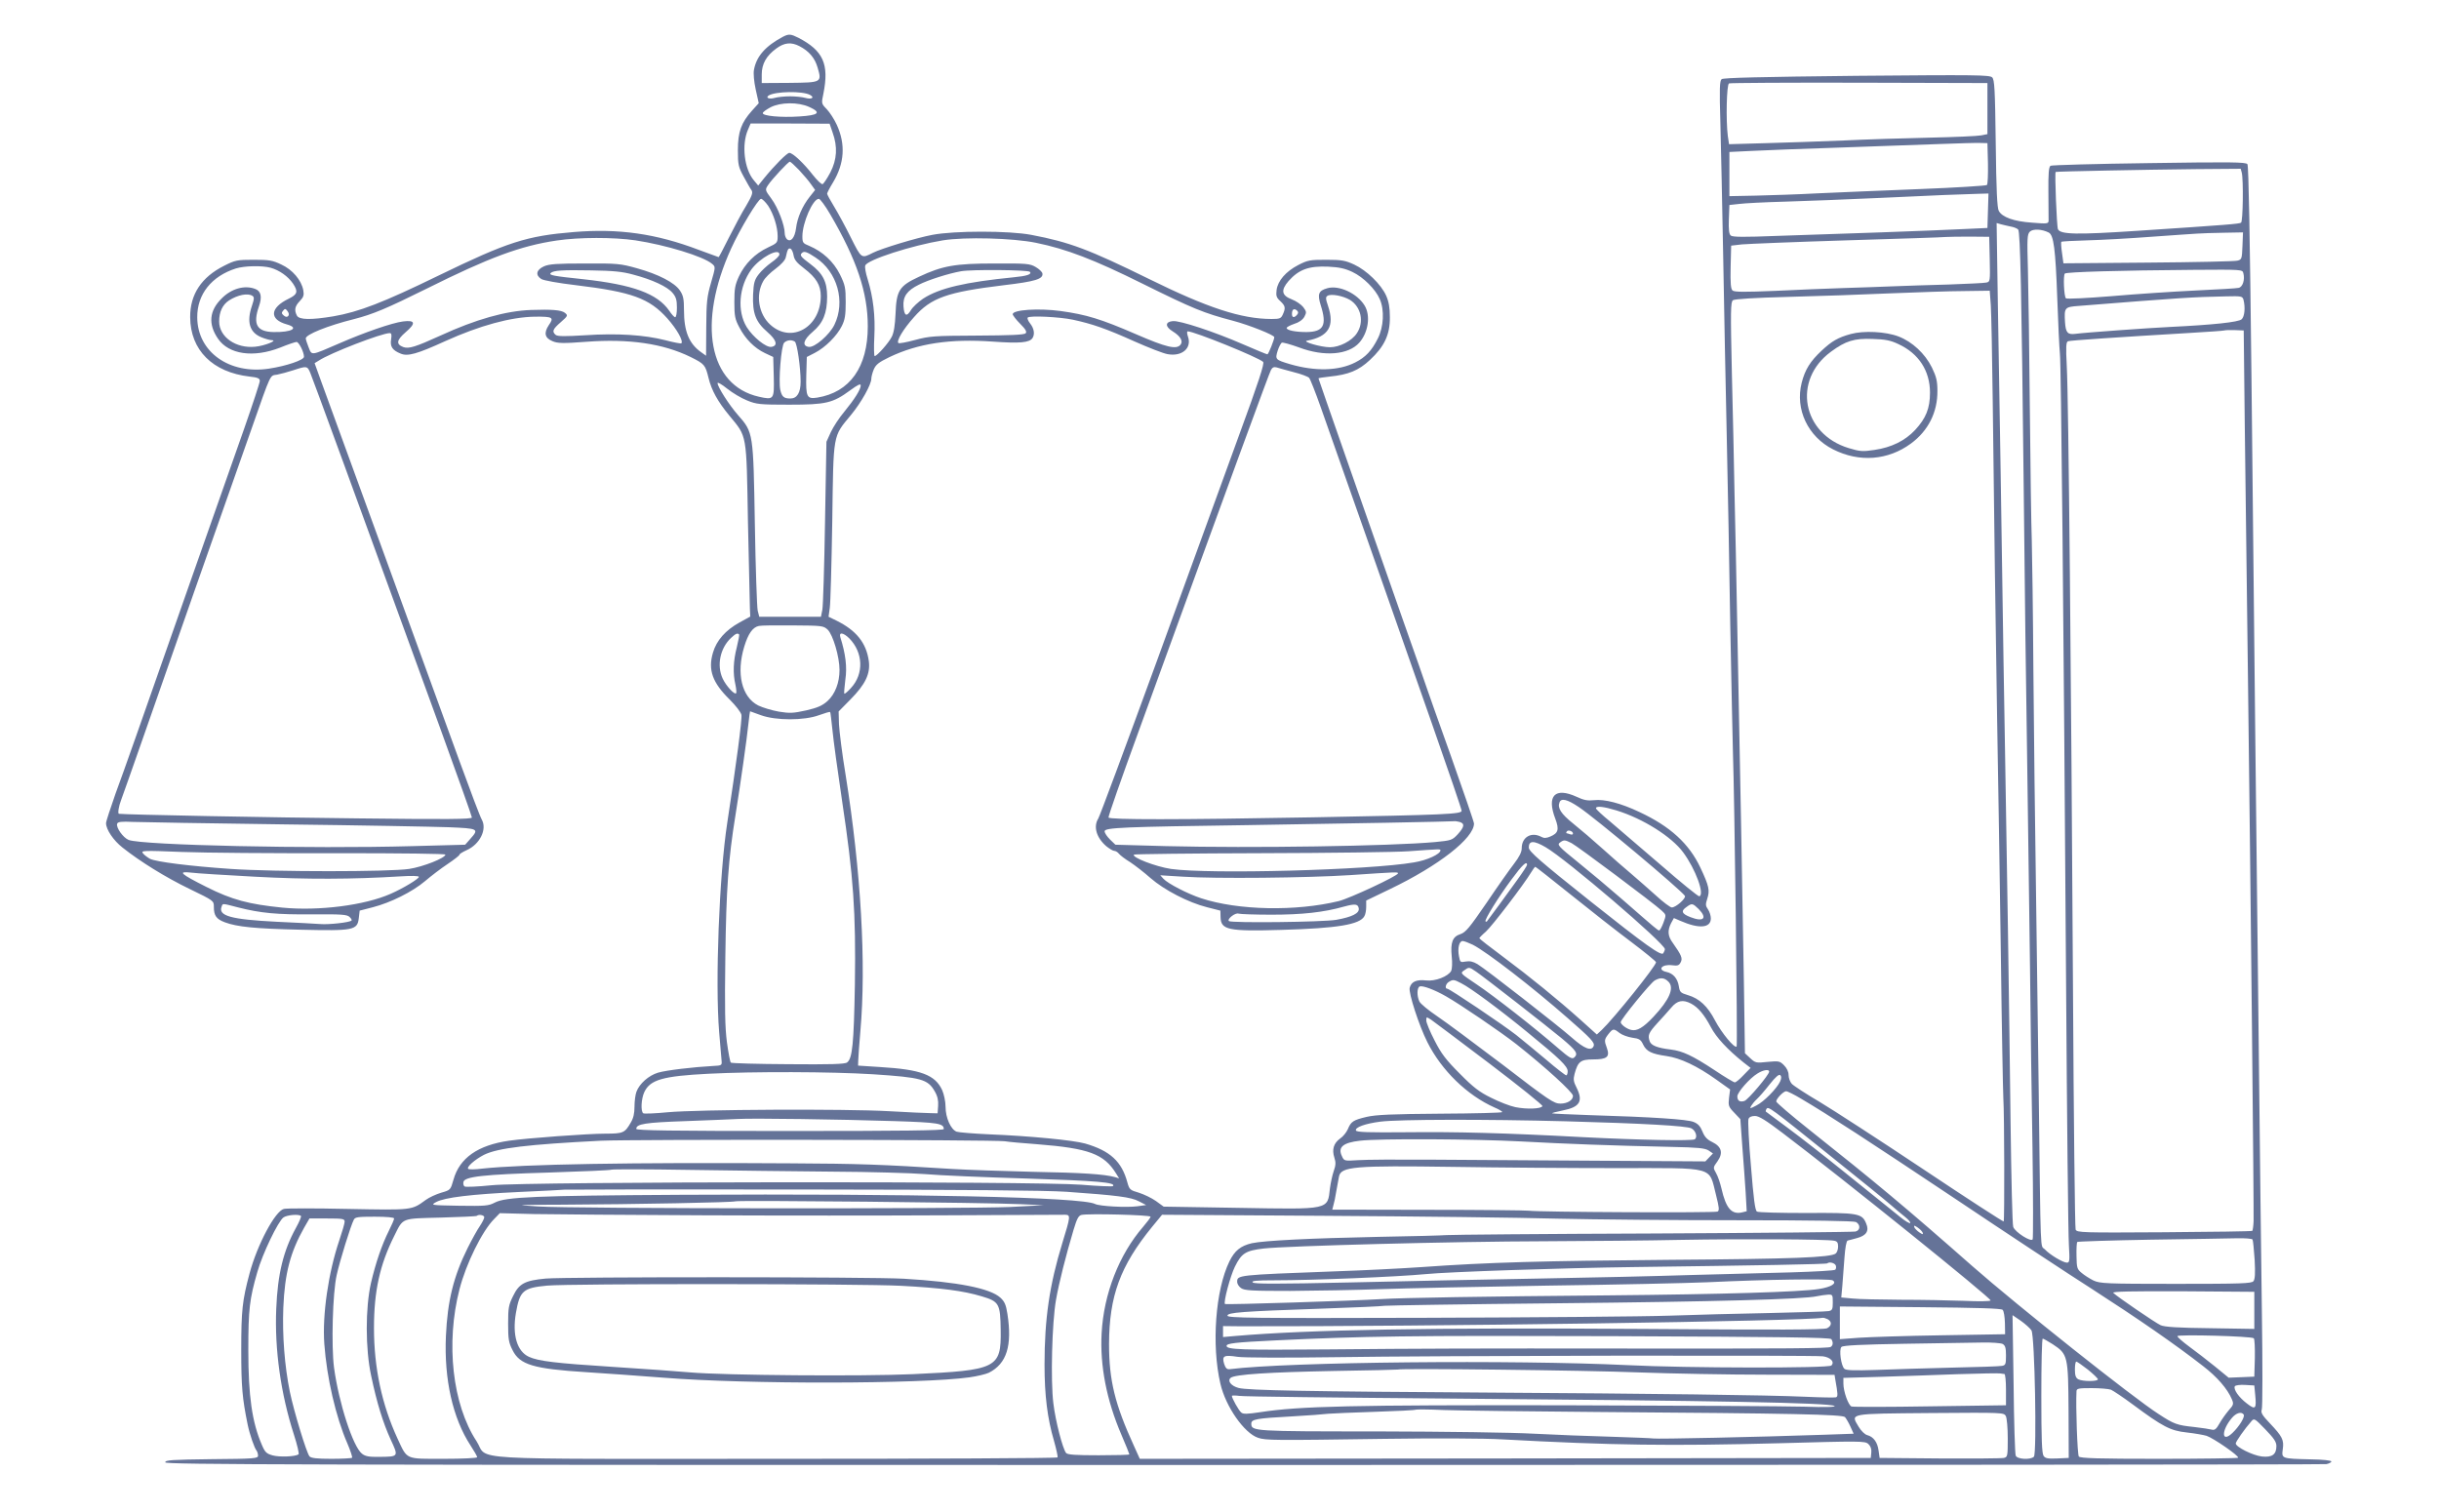 <?xml version="1.0" encoding="UTF-8"?> <svg xmlns="http://www.w3.org/2000/svg" width="1840" height="1141" viewBox="0 0 1840 1141" fill="none"><path d="M590.667 27.733C577.6 34.667 570.667 42.4 568.8 52.667C568.267 55.334 568.8 61.6 570.133 67.6L572.4 77.867L567.333 83.467C559.2 92.533 556.667 99.467 556.667 113.333C556.667 124.267 557.067 126 561.067 133.333C563.467 137.733 566 142.267 566.933 143.467C568.133 145.333 567.467 147.467 562.933 155.2C559.733 160.267 554 171.2 549.867 179.333C545.867 187.333 542.4 194 542.133 194C542 194 535.2 191.467 527.2 188.533C494.933 176.267 466.667 172.267 432.933 175.067C397.2 178 383.067 182.533 330.667 208C289.067 228.267 270.8 235.333 251.467 238.667C234.667 241.467 225.733 241.333 224 238.133C221.867 234 222.4 231.067 226.133 227.2C229.067 224.133 229.467 222.667 228.8 218.933C227.333 211.333 220.667 203.467 212.267 199.6C205.6 196.4 203.067 196 191.333 196C178.933 196 177.467 196.267 169.067 200.533C152 209.067 143.333 222.133 143.467 239.333C143.6 264.133 160.4 280.933 188.4 284.133C194.533 284.8 196 285.467 196 287.467C196 288.667 190.667 304.933 184.133 323.6C177.6 342.133 160.4 390.933 146 432C101.333 559.333 94.8 578 87.2 598.667C83.333 609.733 80 619.733 80 621.067C80 625.867 85.6 634.133 92.4 639.467C105.467 649.867 124.933 662 143.2 670.8C161.333 679.6 161.333 679.6 161.333 684.267C161.333 690.8 163.2 693.467 169.6 695.867C178.933 699.333 192.133 700.667 226.667 701.467C266.667 702.4 269.6 701.867 270.667 692.8L271.333 687.067L281.2 684.533C294.667 681.067 311.067 672.933 320.667 664.8C325.067 661.067 332.667 655.2 337.733 651.867C342.667 648.533 346.667 645.467 346.667 644.8C346.667 644.267 349.067 642.8 352 641.467C362 637.067 367.6 625.733 363.467 618.4C362.267 616.4 354.8 596.667 346.8 574.667C338.8 552.667 313.2 482.4 290 418.667C266.667 354.8 245.333 296.267 242.533 288.4L237.333 274L240.4 272.133C248.933 266.4 288 251.333 294 251.333C295.333 251.333 295.6 252.533 295.067 256C294.133 261.467 296 264.267 302.267 266.8C307.6 269.067 314.667 267.067 336 257.333C362 245.6 385.467 239.2 403.467 238.933C417.067 238.8 418.133 239.467 414 245.333C410.133 251.2 410.933 255.067 416.933 257.467C420.667 259.067 424.8 259.2 442.4 257.867C474.533 255.467 500.267 259.2 520.933 269.333C531.467 274.533 532.133 275.333 534.533 285.2C536.8 294.533 541.467 302.933 550.133 313.467C563.733 330 563.067 326 564.267 394C564.933 426.667 565.6 456 565.733 459.2L566 465.2L558 469.6C547.333 475.467 540.533 483.2 537.867 492.4C534 505.467 537.467 515.067 550.533 527.867C554.933 532.267 558.933 537.333 559.333 539.333C560 542.267 555.467 576.267 548.667 620.667C542.533 660.4 539.467 741.467 542.533 778.667C543.467 788.933 544.267 798.8 544.4 800.667C544.667 803.733 544.267 804 538 804.267C523.2 805.067 502.667 807.467 496.4 809.333C489.333 811.467 482.4 817.6 480.133 823.733C479.333 825.867 478.667 830.8 478.667 834.933C478.667 840.133 477.867 843.733 475.733 847.2C471.333 854.8 470 855.333 456.8 855.333C443.6 855.333 398 858.667 384 860.667C360.533 864 346.667 873.733 342.133 890C339.867 897.867 339.867 897.867 332.933 899.867C328.933 901.067 323.733 903.467 321.2 905.333C310.4 913.2 311.467 913.067 262.4 912.133C237.733 911.6 216 911.6 214.133 912.133C207.6 913.733 194.133 938.933 188.267 960.8C182.8 981.2 182 988.667 182 1018.67C182 1046.27 182.8 1055.07 186.8 1074.67C188.4 1082.4 192 1092.8 193.6 1094.53C194.133 1095.33 194.667 1096.93 194.667 1098.27C194.667 1100.4 192.267 1100.67 159.733 1100.93C129.6 1101.33 124.667 1101.6 124.667 1103.33C124.667 1105.07 215.867 1105.33 938 1105.33C1385.33 1105.33 1753.07 1105.07 1755.07 1104.67C1757.07 1104.27 1758.8 1103.33 1758.8 1102.67C1758.67 1101.87 1752.27 1101.2 1743.07 1101.07C1721.07 1100.53 1721.2 1100.53 1722.13 1093.47C1723.2 1086.4 1721.73 1083.73 1712.4 1073.87C1706.67 1067.87 1705.47 1065.87 1706.27 1063.6C1706.93 1062.13 1706.93 1029.73 1706.4 991.733C1705.87 953.733 1704.8 862.4 1704 788.667C1703.2 714.933 1702 607.2 1701.33 549.333C1700.67 491.333 1699.47 372.4 1698.53 284.933C1697.33 178 1696.4 125.2 1695.47 123.867C1694.27 122.267 1683.07 122.133 1621.33 123.067C1581.33 123.6 1547.87 124.533 1546.93 125.067C1545.6 126 1545.2 130.8 1545.33 145.067C1545.47 155.467 1545.47 165.067 1545.47 166.533C1545.33 168.8 1544.53 168.933 1533.07 168C1519.2 167.067 1510.4 163.867 1507.87 159.067C1506.67 156.8 1506 143.467 1505.6 108.267C1505.07 66.8 1504.67 60.267 1502.93 58.4C1500.93 56.533 1491.33 56.4 1400.67 57.2C1328.13 58 1300.13 58.667 1298.8 59.733C1297.33 61.067 1297.07 66.667 1297.87 92.667C1298.27 109.867 1299.33 155.467 1300 194C1300.67 232.533 1301.87 293.333 1302.67 329.333C1303.47 365.2 1304.67 429.467 1305.33 472C1306.13 514.533 1307.07 557.467 1307.33 567.333C1308.53 601.6 1310.93 788.933 1310.13 789.6C1308.53 791.2 1298.8 779.333 1293.87 770C1288.27 759.2 1282 753.333 1273.33 750.8C1267.87 749.2 1267.2 748.533 1266.53 744.133C1265.6 738.267 1262.27 734.4 1257.2 733.333C1250 731.733 1253.73 727.333 1261.33 728.267C1265.47 728.8 1266.67 728.533 1267.87 726.133C1269.6 723.067 1268.4 720.533 1262 711.467C1258.13 706.267 1257.87 702.133 1260.67 696.533L1262.8 692.667L1267.73 694.8C1281.73 700.933 1290.67 700.267 1290.67 692.933C1290.67 690.933 1289.73 687.867 1288.53 686.133C1286.67 683.467 1286.53 682.4 1288 678C1290 671.867 1289.33 668.533 1282.8 654.667C1274.27 636.533 1260 623.467 1236.8 612.667C1222.8 606 1210.4 602.8 1202.53 603.733C1197.73 604.267 1194.8 603.733 1189.47 601.2C1173.07 593.733 1166.67 600.267 1173.33 617.733C1176.4 625.867 1175.6 628.667 1169.47 631.2C1166.67 632.4 1164.8 632.533 1162.93 631.467C1155.2 627.333 1148 631.6 1148 640C1148 642.933 1146.13 646.533 1142.27 651.6C1139.07 655.733 1129.73 668.933 1121.47 681.2C1108.67 699.867 1105.73 703.467 1101.73 704.8C1095.87 706.667 1094.13 710.933 1095.2 721.733C1095.73 726.4 1095.47 731.067 1094.8 732.533C1092.4 736.8 1082.67 740.533 1075.87 739.733C1068.53 738.933 1064.67 740.667 1063.47 745.333C1062.53 749.2 1070.53 773.867 1076.8 786.267C1087.47 807.6 1106.8 826.4 1127.47 835.6C1130.67 836.933 1133.33 838.533 1133.33 839.067C1133.33 839.6 1112.27 840.133 1086.67 840.267C1050.13 840.533 1038 841.067 1031.07 842.667C1020.93 845.067 1019.2 846.133 1016.8 852C1015.73 854.4 1013.2 857.6 1010.93 859.067C1006.13 862.533 1004.67 867.333 1006.67 873.467C1007.87 877.067 1007.73 879.2 1006.13 883.733C1005.07 886.8 1003.87 892.533 1003.33 896.533C1001.47 912.933 1003.73 912.533 934.667 911.333L877.867 910.4L872 906.133C868.8 903.867 862.933 901.067 859.067 899.867C852.533 898 852 897.467 850.533 892.267C846.267 876.267 837.467 868.267 818.667 862.8C809.733 860.267 776.533 857.067 746.667 855.867C734.533 855.333 723.333 854.4 721.733 853.867C717.333 852.267 713.333 843.333 713.333 835.067C713.333 831.067 712.133 825.6 710.8 822.533C705.467 810.933 694.8 806.933 663.867 805.067L647.333 804L647.467 800C647.467 797.733 648.267 787.867 649.067 778.133C653.6 727.067 649.467 656.933 638 585.067C635.333 569.067 633.2 551.733 632.933 546.4L632.667 536.8L641.6 527.733C652.8 516.4 656.667 508.4 655.467 498.933C653.6 485.067 646 475.6 630.8 468.133L625.067 465.333L626 458.667C626.533 454.933 627.333 425.6 627.867 393.333C628.8 326.133 628.133 329.867 642 313.067C649.733 303.733 657.333 290.133 657.333 285.733C657.333 284.4 658.133 281.2 659.2 278.667C660.8 275.067 662.933 273.333 670.933 269.467C692.667 259.067 716.8 255.467 748.933 257.733C769.333 259.2 776.667 258.533 778.933 255.067C780.8 252.133 780.133 247.867 777.2 244.133C775.6 242.133 774.8 240.133 775.333 239.6C776.933 238 799.067 239.067 809.333 241.2C824.133 244.4 834.533 248 855.867 257.6C866.4 262.267 877.6 266.667 880.8 267.2C891.6 269.2 899.2 262.8 896.267 254.133C895.467 251.867 895.333 250 896 250C900.933 250 949.6 269.733 952.933 273.067C954 274.267 949.733 287.6 934.4 329.333C923.467 359.333 895.6 435.867 872.533 499.333C849.333 562.8 829.6 616 828.533 617.6C824.667 623.733 827.2 632.133 834.667 638.533C837.067 640.4 839.6 642 840.667 642C841.6 642 843.2 642.933 844.133 644.133C845.067 645.333 848.933 648.267 852.667 650.533C856.267 652.933 863.2 658.267 868 662.533C878.267 671.467 896.4 680.933 910.667 684.533L920.667 687.067L920.8 692C921.067 701.6 926.4 702.8 966.667 701.6C1008.93 700.4 1026 697.6 1029.33 691.2C1030.13 689.867 1030.67 686.8 1030.67 684.133V679.467L1048.67 670.8C1085.33 653.2 1112 632.4 1112 621.333C1112 620.267 1104.13 597.333 1094.53 570.267C1084.93 543.333 1076.53 519.867 1076 518C1075.47 516.133 1067.33 493.067 1058 466.667C1030.93 389.467 994.667 286 994.667 285.467C994.667 285.2 998.4 284.667 1003.07 284.133C1017.33 282.667 1024.93 279.6 1033.47 271.6C1044.4 261.467 1048.67 252.4 1048.53 239.333C1048.53 232.133 1047.73 227.6 1045.73 223.067C1041.87 214.533 1031.07 204 1021.6 199.6C1014.93 196.533 1012.27 196 1000.53 196C988.267 196 986.533 196.267 979.333 200C970.133 204.8 964 211.733 963.067 218.8C962.533 223.2 962.933 224.533 965.867 227.2C969.733 230.8 970 232.4 967.733 237.333C966.4 240.267 965.467 240.667 959.333 240.667C936.533 240.667 910.933 232.267 866.667 210.4C821.6 188.267 806.933 182.667 778 177.2C761.2 174 720 174 703.333 177.2C691.333 179.467 665.067 187.467 658.667 190.667C649.733 195.2 650 195.333 642 179.467C638 171.333 632.267 160.8 629.333 156C626.4 151.2 624 146.8 624 146.133C624 145.467 626 141.6 628.533 137.467C637.067 123.2 638 108.933 631.333 94.267C629.467 90.133 626 84.8 623.733 82.4C619.6 78.133 619.6 78.133 621.2 70.533C625.6 48.4 621.067 38.267 602.4 28.533C596.533 25.6 595.067 25.467 590.667 27.733ZM603.067 34.8C610.267 38.533 614.667 43.6 616.8 50.934C620.133 62.267 619.867 62.267 595.467 62.533L574.667 62.667V56.133C574.667 48.267 578.133 42 585.733 36.533C591.733 32.133 596.8 31.6 603.067 34.8ZM1499.33 82V101.2L1494.67 102.133C1492.13 102.667 1474.4 103.467 1455.33 103.867C1436.27 104.267 1407.2 105.2 1390.67 106C1374.13 106.667 1348 107.6 1332.53 108L1304.4 108.8L1303.47 102.533C1302 91.067 1302.53 63.6 1304.4 62.934C1305.2 62.533 1349.47 62.267 1402.67 62.4L1499.33 62.667V82ZM611.067 71.6C614.8 73.6 612.4 75.2 607.6 73.867C605.333 73.2 600 72.667 596 72.667C592 72.667 586.667 73.2 584.4 73.867C580.267 75.067 577.2 73.733 580 72C585.067 68.933 605.333 68.533 611.067 71.6ZM610.4 80.667C619.867 84.933 617.867 86.933 603.067 87.867C588.933 88.8 575.2 87.467 575.467 85.333C575.467 84.533 578.133 82.667 581.333 80.933C588.933 77.067 602.133 76.933 610.4 80.667ZM628.133 100C632 110.8 631.467 120.267 626.4 130.133C624 134.667 621.333 138.667 620.533 138.933C619.733 139.2 616.533 136.133 613.333 132.133C606.667 123.467 598.133 115.333 595.467 115.333C593.733 115.333 584.4 124.667 576.267 134.667L572 140L568.667 136C561.467 127.467 559.333 109.2 564.267 97.867L566.267 93.2H596.133L625.867 93.333L628.133 100ZM1499.73 123.2C1499.87 131.6 1499.6 138.933 1498.93 139.6C1498.4 140.133 1475.47 141.6 1448 142.667C1420.53 143.733 1386 145.2 1371.33 145.867C1356.67 146.667 1335.73 147.333 1324.67 147.6L1304.67 148V131.333V114.667L1321.33 113.867C1330.53 113.333 1360.53 112.267 1388 111.333C1415.47 110.4 1449.47 109.2 1463.33 108.667C1477.33 108.133 1491.07 107.733 1494 107.867L1499.33 108L1499.73 123.2ZM602.8 128.267C606.133 131.867 610.267 136.667 611.867 139.067L614.933 143.333L610.8 148.533C605.333 155.467 601.467 164.267 600.533 172.267C599.6 179.333 596.667 182.933 593.733 180.533C592.8 179.733 592 177.6 592 176C592 170 586.933 156.667 582 150C577.067 143.333 577.067 143.2 579.467 139.6C582.267 135.333 594.667 122 595.867 122C596.4 122 599.467 124.8 602.8 128.267ZM1691.2 130.267C1692.53 135.6 1692.13 167.067 1690.67 168C1689.2 168.933 1681.2 169.6 1612.67 174.133C1566.53 177.2 1554.4 176.933 1552.53 172.933C1551.6 170.667 1550 130.267 1550.8 129.733C1551.6 129.333 1618.8 128 1656.13 127.6L1690.4 127.333L1691.2 130.267ZM1499.73 158.933L1499.33 172L1482 172.8C1472.53 173.333 1444 174.4 1418.67 175.333C1393.33 176.133 1358 177.333 1340.13 178C1316.27 178.933 1307.07 178.933 1305.73 177.733C1304.4 176.667 1304 173.333 1304.27 165.467L1304.67 154.667L1312 153.867C1316 153.333 1331.6 152.533 1346.67 152.133C1361.73 151.733 1393.87 150.4 1418 149.333C1464.13 147.2 1476.13 146.667 1491.07 146.267L1500.13 146L1499.73 158.933ZM579.467 155.2C583.6 161.467 586.667 171.333 586.667 178.133C586.667 183.067 586.4 183.467 579.2 186.8C569.6 191.333 562 198.933 557.467 208.533C554.533 214.933 554 217.733 554 228C554 238.533 554.533 240.933 557.733 246.933C562.267 255.733 569.2 262.667 577.067 266.4L583.333 269.333L583.733 284.267C584.133 301.467 583.867 301.867 572.533 299.333C534.667 290.8 525.867 243.867 551.6 187.467C558.267 172.8 572 150 574.133 150C575.067 150 577.467 152.4 579.467 155.2ZM626.267 161.6C646.4 196 654.667 220.667 654.667 246.267C654.667 276.933 641.2 296 616.533 300C608.667 301.2 607.867 299.6 608.267 283.2L608.667 269.333L614.667 266.267C622.667 262.133 631.333 253.467 635.067 246C637.467 241.2 638 237.733 638 228C638 217.067 637.6 215.067 633.6 206.933C628.8 197.333 620.533 189.733 610.4 185.467C605.733 183.6 605.333 183.067 605.333 178.267C605.333 168.133 613.2 150 617.733 150C618.667 150 622.533 155.2 626.267 161.6ZM1516.93 170.933C1519.33 171.333 1521.87 172.4 1522.53 173.2C1524.13 175.2 1525.07 220.533 1526.67 366C1527.33 433.067 1528.53 527.333 1529.33 575.333C1530 623.333 1530.93 693.6 1531.47 731.333C1531.87 769.067 1532.67 830 1533.33 866.667C1533.87 903.333 1533.87 934.133 1533.47 935.067C1532.27 937.333 1520.27 929.733 1518.8 925.733C1518.13 924 1517.33 889.067 1516.8 848C1515.87 767.067 1513.73 626.533 1512.67 570C1512 531.467 1511.2 485.867 1509.33 358C1508.53 312.133 1507.6 250.667 1507.07 221.467L1506.27 168.267L1509.47 169.2C1511.2 169.733 1514.67 170.4 1516.93 170.933ZM1545.6 175.467C1549.33 177.467 1550.67 187.733 1552 224.667C1552.67 244.133 1553.6 262.933 1554 266.667C1554.93 274.133 1556.8 463.867 1558.67 742.667C1559.33 843.867 1560.27 932.533 1560.8 939.6C1561.47 951.2 1561.33 952.667 1559.33 952.667C1556.4 952.667 1546.53 946.8 1542.67 942.667C1539.07 938.933 1539.6 952 1538 822C1537.6 790.133 1536.67 723.733 1536 674.667C1535.2 625.467 1534.4 549.6 1534 506C1533.73 462.4 1533.07 418.267 1532.8 408C1532.4 397.733 1531.73 353.333 1531.33 309.333C1530.93 265.333 1530.27 217.6 1529.87 203.2C1529.2 179.867 1529.33 176.8 1531.33 174.8C1533.6 172.533 1540.4 172.8 1545.6 175.467ZM1691.73 185.6C1691.33 195.333 1691.2 195.867 1687.87 196.667C1686 197.2 1655.73 197.867 1620.53 198.133L1556.67 198.667L1555.6 190.8C1554.93 186.533 1554.8 182.8 1555.07 182.4C1555.47 182.133 1564.27 181.6 1574.8 181.333C1585.33 181.067 1606.93 179.867 1622.67 178.667C1638.4 177.6 1654 176.4 1657.33 176.267C1660.67 176 1669.87 175.733 1677.73 175.6L1692.13 175.333L1691.73 185.6ZM1501.07 195.6C1501.47 212.4 1501.33 212.667 1498.4 213.2C1496.67 213.6 1484 214.133 1470 214.667C1456.13 215.067 1437.47 215.6 1428.67 216C1419.87 216.4 1402.8 216.933 1390.67 217.333C1378.53 217.733 1355.2 218.667 1338.8 219.467C1316.4 220.4 1308.53 220.4 1307.07 219.2C1305.73 218 1305.33 214 1305.6 201.467L1306 185.333L1314 184.4C1318.4 184 1354.13 182.533 1393.33 181.333C1432.53 180.133 1466.13 179.067 1468 178.8C1469.87 178.667 1478 178.533 1486 178.533L1500.67 178.667L1501.07 195.6ZM479.333 181.333C502.267 184.8 530.667 193.467 537.2 199.067C539.867 201.333 539.867 201.333 536.4 213.333C533.333 223.867 532.933 227.867 532.8 246.8L532.667 268.4L528.933 265.733C519.733 259.2 516 250 516 233.867C516 225.6 515.467 222.933 512.933 219.2C508.933 213.2 496.8 206.933 480.533 202.4C468.133 198.933 465.733 198.667 441.333 198.8C420.133 198.8 414.4 199.2 410.4 200.933C404.533 203.6 403.733 207.6 408.4 210.533C410.133 211.6 421.067 213.6 434.667 215.2C476.667 220.267 489.867 225.067 503.467 240.267C510.667 248.4 515.733 257.333 514 259.067C513.733 259.333 508.267 258.4 501.867 256.667C486 252.667 465.867 251.333 441.6 252.933C426.133 253.867 420.667 253.867 419.2 252.667C416.267 250.133 416.933 248.4 423.067 243.067C428.533 238.267 428.533 238 426.133 236C423.333 233.867 416.267 233.333 400.667 233.867C381.6 234.533 358.933 240.933 332.267 253.2C313.467 261.733 308.4 263.333 304.267 261.867C298.667 259.733 299.067 256.667 306 250.667C314 243.867 313.333 241.333 304 242.533C295.733 243.6 274.933 250.8 256 259.067C234.133 268.533 235.333 268.4 232.8 262C231.6 259.067 230.667 256 230.667 255.333C230.667 252.4 247.2 245.733 266.933 240.8C281.467 237.067 291.6 232.8 322 217.733C369.067 194.267 392.8 185.467 420 181.467C436.933 178.933 462.933 178.933 479.333 181.333ZM781.6 183.2C804.533 187.867 825.333 195.867 861.867 214C900.4 233.067 907.867 236.133 930.133 242C942.667 245.333 961.333 252.8 961.333 254.4C961.333 256.267 956.933 267.333 956.133 267.333C955.6 267.333 947.467 264 938 259.867C916 250.267 890 241.733 884.8 242.267C878.933 242.8 878.8 246.4 884.667 250C890.533 253.6 892.8 257.467 890.533 260.133C887.467 263.867 880 262.133 856.933 252.133C830.533 240.667 819.467 237.333 800.133 234.667C783.467 232.4 764 233.733 764 237.067C764 237.867 766.533 241.2 769.6 244.267C773.867 248.533 774.8 250.4 773.733 251.467C772.533 252.667 761.6 253.067 737.067 253.2C704.533 253.333 701.2 253.6 690.267 256.533C683.867 258.267 678.133 259.333 677.733 258.8C676.133 257.2 681.467 248.267 689.6 239.2C702.4 224.667 714.4 220.4 757.2 215.2C780.933 212.4 787.2 210.533 786.4 206.267C786.133 205.067 783.867 202.933 781.333 201.467C777.067 198.933 774.533 198.667 750 198.8C720.533 198.8 710.933 200.533 693.333 208.8C678.4 215.733 676.267 219.067 675.6 236.8C675.2 245.333 674.4 250.8 672.8 254C670.4 258.8 661.6 268.667 659.867 268.667C659.333 268.667 659.2 262.133 659.6 254.133C660.4 238.4 658.8 224.4 654.533 210.533C653.067 206 652.267 201.333 652.8 200.267C654.4 196 687.867 185.2 711.333 181.333C728 178.667 764.133 179.6 781.6 183.2ZM598.667 192.533C599.2 196 601.067 198.267 606.667 202.533C615.733 209.467 619.2 215.2 619.2 223.333C619.2 246.8 597.2 259.467 581.2 245.067C572.267 237.067 569.867 222.4 575.867 212C577.067 209.733 581.2 205.6 585.067 202.8C589.333 199.6 592.4 196.267 592.8 194.133C594.133 188 594.667 187.067 596.4 187.6C597.2 188 598.267 190.133 598.667 192.533ZM588 192C588 193.067 585.333 195.733 582 198C578.8 200.267 574.4 204.267 572.4 206.933C569.2 211.067 568.533 213.333 568.133 222.267C567.6 236.267 570 242.8 578.933 250.533C586 256.667 587.067 260.933 581.867 261.733C577.867 262.267 568.133 254.4 563.333 246.8C556 234.8 557.333 216.4 566.8 203.333C573.333 194.4 588 186.533 588 192ZM615.2 194.267C631.733 205.067 638 227.6 629.467 245.067C625.867 252.533 614.533 262.4 610.133 261.733C604.8 260.933 606.133 256.267 613.2 250.267C620.933 243.733 624 236.267 624 223.733C624 212.667 620.8 206.267 611.333 199.2C604 193.733 603.2 192.533 604.933 190.933C606.533 189.2 608.8 190 615.2 194.267ZM204.133 202C210.8 203.867 217.333 208.533 221.067 214C225.067 220 224.4 222.133 217.867 225.333C203.467 232.267 202.933 241.067 216.533 244.8C226 247.467 220 250.8 206.267 250.533C193.733 250.267 190.667 244.667 195.333 231.2C197.867 224 196.933 219.6 192.533 218C184.533 214.933 174.533 217.733 167.2 225.2C157.867 234.4 156.933 244.533 164.4 255.467C172.533 267.467 191.2 270.133 211.333 262.267C217.2 259.867 222.8 258 223.733 258C225.467 258 229.333 265.6 229.333 269.2C229.333 271.6 216.133 276.133 202.933 278.133C172.933 282.667 148.933 265.467 148.8 239.467C148.667 222 159.6 208.4 178 202.533C184.533 200.533 197.6 200.267 204.133 202ZM1020.27 205.2C1028.53 209.067 1037.73 218.267 1040.93 225.733C1044.53 233.867 1043.87 246.667 1039.47 255.333C1034.8 264.667 1030.27 269.467 1022.4 273.467C1009.87 279.867 992.133 280.267 973.333 274.8C962.133 271.467 961.867 271.2 963.867 264.667C964.8 261.733 966.267 258.933 967.067 258.533C968 258.267 973.733 259.867 980 262.133C999.067 269.333 1017.33 267.733 1025.47 258.533C1032.27 250.8 1034.13 238.133 1029.47 230.533C1023.87 221.333 1010.13 214.933 1001.33 217.467C994.667 219.333 993.733 221.867 996.4 230.4C1001.2 245.467 998.533 250.4 985.6 250.533C977.2 250.533 970.667 249.2 970.667 247.467C970.667 246.8 973.2 245.467 976.267 244.4C979.867 243.333 982.667 241.333 984 239.067C985.733 235.733 985.733 235.2 983.2 231.733C981.6 229.733 977.733 227.067 974.533 225.867C966.8 222.933 966.133 218.933 972.133 212C979.867 203.333 987.333 200.533 1002.13 201.2C1010.27 201.6 1014.67 202.533 1020.27 205.2ZM477.733 207.2C492 210.933 503.467 216.267 507.333 220.933C510 224 510.667 226.4 510.667 232.133C510.667 236.133 510.133 239.333 509.333 239.333C508.667 239.333 506.667 237.2 504.933 234.533C496 221.6 477.733 214.8 440 210.667C417.2 208.267 413.867 207.6 415.467 206C417.6 204 424.133 203.6 446 204C462.667 204.267 469.6 204.933 477.733 207.2ZM776.933 205.067C778.667 206.933 774.667 208.267 764.8 209.2C728.4 212.8 708.667 217.333 696.4 225.333C692.667 227.867 688.533 231.733 687.2 234C684 239.333 682.133 238.4 681.6 231.2C681.067 223.733 684.267 219.2 693.2 214.8C700.267 211.2 715.333 206.4 724.933 204.667C732.667 203.2 775.467 203.6 776.933 205.067ZM1692.4 206.133C1693.73 211.067 1691.87 216.667 1688.8 217.2C1687.33 217.6 1672.53 218.4 1656 219.2C1639.47 220 1611.07 221.867 1592.8 223.467C1574.53 224.933 1559.2 225.733 1558.53 225.067C1557.07 223.6 1556.4 207.733 1557.73 206.4C1559.07 205.2 1599.2 204 1654.8 203.6C1691.47 203.333 1691.73 203.333 1692.4 206.133ZM1501.87 230.267C1502.27 236.4 1502.93 268.933 1503.33 302.667C1504.53 402.933 1505.33 462.267 1506.67 544C1507.47 586.533 1508.67 666 1509.47 720.667C1510.13 775.333 1511.07 823.733 1511.33 828.4C1512.13 840.667 1512.27 920.8 1511.6 921.6C1511.2 921.867 1484 904.267 1451.07 882.267C1418.27 860.4 1382.93 837.467 1372.67 831.333C1362.4 825.333 1352.93 819.067 1351.73 817.733C1350.4 816.267 1349.33 813.333 1349.33 811.067C1349.33 808.667 1348 805.867 1345.87 803.733C1342.67 800.533 1342 800.4 1333.47 801.2C1324.8 802.133 1324.27 802 1320.4 798.4L1316.4 794.667L1315.6 740.667C1314.53 677.333 1312.53 568.133 1310.67 475.333C1310 439.067 1309.07 392.533 1308.53 372C1308.13 351.467 1307.33 310.667 1306.53 281.333C1305.47 234.4 1305.6 227.867 1307.33 226.533C1308.67 225.6 1323.47 224.667 1349.07 224C1370.8 223.467 1405.47 222.267 1426 221.333C1446.53 220.533 1471.87 219.6 1482.27 219.6L1501.07 219.333L1501.87 230.267ZM190.4 223.2C191.867 224.133 191.867 225.333 190.133 230.533C185.867 242.933 188.267 250.933 197.333 254.533C200.267 255.733 203.733 256.667 205.067 256.667C209.867 256.8 199.6 260.933 192.533 261.6C178 263.067 165.333 254.267 165.333 242.533C165.333 235.333 167.867 229.867 172.8 226.667C179.2 222.533 186.933 220.933 190.4 223.2ZM1018.4 226.267C1026.8 231.467 1029.33 242.933 1023.6 251.467C1019.87 257.2 1010.53 262 1003.33 262C996.667 262 982 257.733 986 257.067C1002.27 254 1007.07 246.133 1001.87 230.8C1000 225.333 1000 224.133 1001.47 223.2C1004.13 221.467 1013.2 223.2 1018.4 226.267ZM1692.53 226.267C1694 232.133 1693.33 238.933 1691.07 240.933C1688.53 243.067 1669.87 245.067 1637.33 246.667C1620.67 247.467 1572.53 250.933 1565.87 251.867C1559.87 252.667 1558.4 251.067 1557.87 243.2C1557.2 232 1557.47 231.6 1568.4 230.8C1645.6 224.667 1653.47 224.133 1679.47 223.6C1691.07 223.333 1691.73 223.467 1692.53 226.267ZM217.333 238.533C216.533 239.333 215.333 239.2 214 238C212.4 236.667 212.267 235.867 213.6 234.4C214.933 232.667 215.467 232.8 216.933 234.8C218 236.267 218.267 237.6 217.333 238.533ZM978.533 237.467C976.4 240 974.667 239.733 974.667 236.933C974.667 233.467 976.133 232.4 978.267 234.133C979.6 235.333 979.6 236.133 978.533 237.467ZM1693.47 320.667C1694 359.867 1695.07 445.333 1695.87 510.667C1698 676.933 1700.4 913.333 1700.13 921.333C1700 924.933 1699.47 928.267 1699.2 928.667C1698.8 929.067 1668.93 929.467 1632.67 929.733C1570.53 930.133 1566.93 930 1565.87 927.733C1565.33 926.4 1564.4 844.267 1563.87 745.333C1562.53 514.133 1560.53 299.733 1559.2 276.4C1558.4 261.333 1558.67 258 1560.13 257.467C1561.87 256.8 1598.4 254.4 1652 251.2C1665.6 250.4 1677.33 249.6 1678 249.333C1678.8 249.067 1682.4 248.933 1686 249.067L1692.67 249.333L1693.47 320.667ZM599.6 257.733C601.333 258.8 604 277.2 604 288C604 296.267 601.333 300.667 596.267 300.667C591.333 300.667 589.867 299.333 588.667 294.267C587.2 287.333 589.333 260.8 591.6 258.533C593.733 256.533 597.067 256.133 599.6 257.733ZM234.133 281.467C236 285.867 266.4 368.933 332.133 549.6C345.2 585.6 356 615.867 356 616.8C356 618.133 337.2 618.267 269.733 617.467C204.533 616.8 93.2 614.667 89.733 614C88.667 613.867 89.6 608.133 91.333 603.733C92.4 600.933 99.2 581.6 106.533 560.667C128.533 497.6 163.867 396.8 189.6 324C204.933 280.267 203.467 283.6 209.067 282.667C211.733 282.133 217.333 280.667 221.333 279.333C231.467 276 231.867 276 234.133 281.467ZM976 280.8C981.467 282.133 986.667 284.133 987.6 285.067C988.4 285.867 992.4 296 996.4 307.333C1000.4 318.667 1015.87 362.533 1030.67 404.667C1045.47 446.8 1067.73 510.267 1080.13 545.6C1092.53 580.933 1102.67 610.667 1102.67 611.733C1102.67 614.267 1090.27 614.8 990.667 616.667C888.267 618.533 836.8 618.533 836.267 616.8C836 616 846 587.333 858.533 553.067C929.733 357.2 957.467 281.6 958.8 279.2C959.867 277.2 961.067 276.667 963.067 277.2C964.667 277.733 970.533 279.333 976 280.8ZM563.6 302.133C570.667 305.067 573.333 305.333 595.333 305.333C623.2 305.333 628.267 304.133 641.333 294.533C647.2 290.267 649.333 289.2 649.333 290.8C649.333 293.867 644.667 301.2 636.933 310.667C633.2 315.067 628.667 322 626.8 326L623.467 333.333L622.4 394C621.867 427.333 620.933 457.067 620.4 460L619.333 465.333H596H572.8L571.6 460.667C571.067 458.133 570 428.667 569.467 395.333C568.267 326.267 568.4 326.4 556.667 313.067C550 305.467 541.333 291.867 541.333 289.067C541.333 288.133 544.533 290 548.533 293.2C552.533 296.4 559.2 300.4 563.6 302.133ZM624.4 475.067C628.4 478.933 633.333 495.6 633.333 505.467C633.333 515.067 630 523.733 624.267 528.933C620.4 532.4 616.8 534 608.133 536C598.4 538.133 595.867 538.267 587.6 536.933C582.267 536 575.333 533.867 572 532.267C559.467 525.867 555.333 508 561.467 487.867C564.4 478.133 567.867 473.2 572.533 472.267C574 471.867 585.6 471.733 598.267 471.867C620.267 472 621.2 472.133 624.4 475.067ZM557.6 478.667C557.867 479.067 557.067 483.333 555.867 488.267C553.2 498.533 552.8 508 554.8 516.533C555.467 519.733 555.733 522.667 555.333 523.067C554.133 524.4 547.733 517.467 545.2 512C540.533 502 543.333 488.933 551.467 481.333C555.067 478 556.267 477.467 557.6 478.667ZM640.667 481.6C651.2 492.267 651.867 508.4 642 519.067C639.6 521.733 637.333 523.733 636.933 523.333C636.667 522.933 637.067 518.267 637.733 512.8C639.2 503.333 637.867 493.2 634 480.933C632.667 476.8 636 477.067 640.667 481.6ZM574 539.6C585.333 543.733 606.667 543.733 617.867 539.6C622.267 538 626 536.933 626.267 537.2C626.533 537.333 627.2 543.467 628 550.8C628.667 558 632 582.267 635.333 604.667C643.867 661.467 645.733 688.267 644.933 742.667C644.133 787.467 643.067 798.667 639.067 801.6C637.467 802.933 626.4 803.2 594.533 802.933C571.333 802.8 551.867 802.267 551.333 801.733C550.8 801.2 549.467 794.267 548.4 786.4C546.933 775.067 546.667 761.467 547.2 722C547.867 670.8 549.467 648.267 554.8 615.333C558.533 592.133 563.6 556.4 564.667 545.6C565.2 540.667 565.733 536.667 565.867 536.667C566 536.667 569.733 538 574 539.6ZM1191.07 608.933C1203.87 617.467 1267.2 670.667 1271.07 675.867C1272.27 677.6 1264.4 684.667 1261.2 684.667C1260.13 684.667 1254.67 680.667 1249.2 675.6C1243.73 670.667 1235.33 663.333 1230.67 659.333C1225.87 655.333 1216.27 646.933 1209.33 640.667C1202.4 634.4 1192.27 625.733 1186.93 621.467C1177.6 614 1174.8 609.6 1176.53 605.333C1177.73 602 1182.4 603.067 1191.07 608.933ZM1219.47 611.467C1239.47 617.6 1261.2 631.333 1269.87 643.2C1279.2 655.867 1286.13 674.8 1282 676.267C1281.2 676.533 1268 665.733 1252.67 652.4C1237.2 639.067 1220 624.4 1214.4 619.6C1208.67 614.933 1204 610.533 1204 609.867C1204 607.867 1209.87 608.533 1219.47 611.467ZM214.667 622C271.467 622.667 327.2 623.733 338.4 624.133C360.933 625.067 361.6 625.333 354.8 632.933L350.933 637.333L311.067 638.4C234.933 640.533 107.067 637.733 97.067 633.733C92.933 632.133 87.333 624.267 88.4 621.467C88.933 620 91.733 619.733 100.267 620.133C106.4 620.4 157.867 621.2 214.667 622ZM1101.07 620.133C1105.2 621.333 1104.8 623.867 1099.73 629.467C1095.47 634 1094.8 634.133 1082.67 635.333C1048.93 638.4 944 640 879.733 638.4L841.467 637.333L837.467 633.467C835.2 631.2 833.333 628.533 833.333 627.2C833.333 624.4 847.067 623.867 942 622.533C1012.4 621.467 1096.27 619.867 1097.33 619.6C1097.73 619.467 1099.33 619.733 1101.07 620.133ZM1186.67 628.933C1186.67 629.733 1185.73 629.867 1184.53 629.467C1183.33 629.067 1182.13 628.667 1181.87 628.667C1181.47 628.667 1181.47 628.133 1182 627.333C1182.93 625.867 1186.67 627.067 1186.67 628.933ZM1185.6 636.133C1190 638.4 1247.6 681.467 1253.6 687.067C1257.07 690.267 1257.07 690.267 1254.93 696.133C1253.73 699.333 1252.27 702 1251.73 702C1250.67 702 1249.6 701.067 1223.47 678.267C1214 670 1199.07 657.467 1190.27 650.4C1175.73 638.667 1174.53 637.333 1176.8 635.733C1179.87 633.467 1180.53 633.6 1185.6 636.133ZM1166 639.2C1181.47 648.133 1256 711.867 1256 716.133C1256 716.8 1255.47 718.133 1254.8 719.2C1253.33 721.6 1241.6 713.2 1200.13 680.267C1162.13 650 1153.33 642.4 1153.33 639.467C1153.33 634.133 1157.07 634 1166 639.2ZM1086.67 641.6C1086.67 644.4 1076.67 649.067 1066.8 650.667C1033.33 656.533 912 659.733 883.333 655.6C871.867 653.867 853.467 646.8 855.467 644.8C855.867 644.4 898.933 643.867 951.067 643.733C1003.33 643.6 1053.47 642.933 1062.67 642.267C1086.8 640.533 1086.67 640.533 1086.67 641.6ZM252.4 643.733C304.8 643.733 336 644.133 336 644.8C336 647.333 319.2 654 308.667 655.6C294.133 657.867 206.8 657.867 174 655.6C142.933 653.467 117.867 650.267 113.2 648C111.333 646.933 108.933 645.2 107.867 643.867C106.133 641.733 107.733 641.6 137.333 642.8C154.533 643.467 206.267 643.867 252.4 643.733ZM1152 652.533C1152 653.2 1148.8 658.133 1144.93 663.467C1138.4 672.533 1122.8 694 1121.73 695.2C1121.6 695.467 1121.07 695.467 1120.67 695.2C1119.73 694.133 1130.27 677.067 1140.27 663.6C1148.4 652.533 1152 649.2 1152 652.533ZM1185.07 675.067C1199.47 686.667 1219.87 702.667 1230.4 710.533C1240.8 718.4 1249.33 725.333 1249.33 726C1249.33 728.8 1217.47 768.4 1208.53 776.933L1204.67 780.533L1192.67 769.733C1175.6 754.4 1154.13 736.933 1133.73 721.733C1124 714.533 1116 708.267 1116 707.867C1116 707.6 1118.13 705.333 1120.93 702.933C1125.6 698.8 1149.73 667.2 1155.07 658.267C1156.4 656 1157.87 654 1158.27 654C1158.53 654 1170.67 663.467 1185.07 675.067ZM192.133 661.467C231.067 663.6 265.733 663.467 302.4 661.2C310.4 660.667 316 660.8 316 661.6C316 663.067 304.133 670.267 294.667 674.4C275.067 683.067 240.4 687.467 213.067 684.8C187.733 682.267 175.067 678.933 155.733 669.2C135.867 659.2 133.733 657.2 144.267 658.4C148.267 658.933 169.733 660.267 192.133 661.467ZM1054.67 658.933C1054.67 660.8 1018.13 677.867 1010 679.867C977.6 687.733 934.133 686.933 906.133 677.733C896 674.4 881.067 666.667 877.733 663.067L875.333 660.4L892.667 661.467C916.8 663.067 986 662.4 1018.67 660.267C1054 657.867 1054.67 657.867 1054.67 658.933ZM179.733 684.667C196.667 688.933 208.667 690.133 235.733 689.867C257.733 689.733 261.867 690 263.733 691.867C264.933 692.933 265.6 694.267 265.2 694.533C263.867 696 247.867 697.733 241.733 697.2C238.267 696.933 223.333 696.133 208.667 695.467C174.4 693.733 164.4 691.067 167.2 684C168.133 681.467 167.333 681.467 179.733 684.667ZM1025.07 685.467C1025.6 689.067 1020 691.867 1008.13 694C998.133 695.733 928.8 696.533 927.067 694.933C925.6 693.333 932 688.4 934.4 689.333C935.467 689.733 946.8 690.133 959.333 690.133C982.133 690.133 998.533 688.4 1014 684C1022.4 681.733 1024.53 682 1025.07 685.467ZM1281.47 685.867C1288.27 692.8 1285.2 695.867 1275.33 692C1268.67 689.467 1267.87 687.333 1272.4 684.267C1276.4 681.333 1276.93 681.467 1281.47 685.867ZM1111.07 712.8C1121.6 718.133 1156.27 744.933 1182.67 768.133C1200.4 783.6 1203.2 786.667 1202.27 789.2C1200.67 793.333 1195.33 791.333 1186 783.067C1174.93 773.333 1121.2 731.467 1114.67 727.467C1111.33 725.467 1108.8 724.933 1105.73 725.467C1101.73 726.267 1101.47 726 1100.67 721.467C1099.47 715.333 1100.8 710 1103.47 710C1104.53 710 1108 711.333 1111.07 712.8ZM1113.73 733.2C1120.67 738 1165.47 772.933 1178.4 783.6C1189.47 792.933 1190.8 795.067 1187.47 798C1185.87 799.2 1183.73 798 1175.73 791.067C1158.13 775.733 1127.07 751.467 1114.13 742.8C1101.6 734.4 1101.47 734.267 1104.4 732.267C1108.27 729.467 1108.27 729.467 1113.73 733.2ZM1258.67 740.667C1263.33 745.333 1259.47 754.267 1247.47 767.067C1239.6 775.467 1234.93 778.133 1230.53 777.067C1227.07 776.267 1222.67 772.933 1222.67 771.2C1222.67 769.2 1245.33 741.333 1248.4 739.733C1252.67 737.333 1255.6 737.6 1258.67 740.667ZM1102.4 741.867C1109.73 745.6 1130.8 761.2 1152.27 778.8C1176.93 798.933 1182.67 804.533 1182.67 808.267C1182.67 810 1182.13 811.333 1181.6 811.333C1180.93 811.333 1174.13 806.133 1166.53 799.6C1158.93 793.2 1148.67 784.8 1143.87 780.933C1133.6 772.933 1093.6 746 1091.87 746C1089.73 746 1090.67 742.133 1093.07 740.8C1096.13 738.933 1096.8 738.933 1102.4 741.867ZM1090.67 751.6C1101.33 757.6 1132.27 778.667 1144 787.867C1165.73 805.067 1186.67 824.133 1186.67 826.8C1186.67 830.133 1182.4 832.667 1177.2 832.667C1172.27 832.667 1168.67 830.267 1134 803.6C1113.07 787.733 1090.67 771.067 1084.13 766.667C1077.6 762.267 1071.6 757.333 1070.8 755.6C1068.8 751.467 1068.93 745.067 1071.07 744.267C1073.33 743.467 1082 746.667 1090.67 751.6ZM1275.73 757.2C1281.07 760 1285.73 765.6 1290.67 774.933C1294.8 782.8 1303.2 791.867 1315.33 801.6L1320.67 805.733L1315.33 811.2C1312.53 814.267 1309.47 816.667 1308.8 816.667C1308 816.667 1301.07 812.533 1293.33 807.333C1276.93 796.533 1269.33 792.933 1260.4 791.867C1250.27 790.667 1245.6 788.8 1244.53 785.6C1242.93 781.067 1243.73 779.2 1250.4 771.867C1253.87 768.133 1258.53 762.933 1260.8 760.267C1265.33 754.8 1269.6 754 1275.73 757.2ZM1123.6 802.4C1145.87 819.333 1163.87 833.733 1163.6 834.533C1162.93 836.667 1151.73 837.067 1143.2 835.333C1139.2 834.533 1130.93 831.333 1124.93 828.267C1116.13 824 1111.47 820.4 1101.33 810.133C1090.93 799.733 1087.33 795.067 1082.27 785.067C1078.8 778.4 1076 771.6 1076 770C1076 767.067 1076 767.067 1079.6 769.333C1081.6 770.667 1101.33 785.6 1123.6 802.4ZM1221.73 779.333C1223.6 780.8 1227.87 782.4 1231.33 782.933C1236.67 783.6 1237.87 784.4 1239.6 788.133C1242.13 793.333 1246 795.2 1257.33 796.8C1267.6 798.267 1280.4 804.267 1294.93 814.667L1305.2 822L1304.4 828.267C1303.73 834.133 1304 835.067 1308.27 839.467L1312.93 844.4L1314.4 864.8C1315.33 876.133 1316.4 891.733 1316.93 899.6L1317.73 913.867L1314.53 914.667C1306.4 916.667 1302.13 911.867 1298.67 896.667C1297.73 892.667 1296 887.467 1294.67 885.2C1292.27 880.933 1292.27 880.933 1295.73 876.133C1300.13 869.867 1298.8 865.067 1291.6 861.6C1288 859.867 1286 857.867 1284.4 853.867C1282.8 849.867 1281.07 847.867 1277.73 846.533C1273.07 844.533 1247.2 842.8 1198.67 841.333C1183.6 840.8 1171.07 840.267 1170.93 840C1170.67 839.733 1174.13 838.8 1178.8 837.867C1191.87 835.333 1194.53 830.933 1189.33 820.533C1187.07 816.133 1186.8 814.4 1187.87 810.267C1190.4 800.933 1192.4 799.333 1201.87 799.333C1212.27 799.333 1214.67 797.467 1212.27 790.8C1210.13 785.067 1210.27 784.267 1213.47 780.133C1216.8 776 1217.33 775.867 1221.73 779.333ZM1334.67 808.533C1334.67 810.933 1318.67 829.867 1316 830.667C1312.53 831.733 1310.67 830.533 1310.67 827.2C1310.67 824.133 1320.13 813.333 1326 809.867C1330.27 807.2 1334.67 806.533 1334.67 808.533ZM658.667 810.533C695.2 812.933 700 814.267 705.2 823.467C707.333 827.067 708 830.4 707.733 834.267L707.333 840L702 839.867C699.067 839.867 684.933 839.2 670.667 838.4C638 836.533 526.4 837.067 503.6 839.2C494.267 840.133 486 840.4 485.333 840C483.2 838.667 483.733 828.8 486.133 823.867C490.533 814.667 500 811.867 534.667 810.133C568.667 808.4 626.667 808.533 658.667 810.533ZM1342.93 816C1340.53 821.2 1330.67 831.333 1324.93 834.133C1320.13 836.667 1319.87 836.667 1321.07 834.4C1321.87 833.067 1323.73 830.8 1325.33 829.333C1326.93 827.867 1331.33 822.933 1334.93 818.267C1339.6 812.4 1342.13 810.267 1343.07 811.2C1344 812.133 1344 813.6 1342.93 816ZM1358.93 829.067C1379.87 841.467 1408.8 860.267 1475.33 904.667C1513.47 930.267 1560 960.933 1578.8 972.933C1612.53 994.667 1641.33 1014.53 1662.13 1030.8C1672.67 1038.93 1680.4 1047.87 1683.73 1055.73C1685.2 1059.2 1685.07 1060 1681.33 1064.13C1679.2 1066.67 1676 1071.07 1674.4 1074C1672 1078.27 1670.8 1079.2 1668.67 1078.67C1667.2 1078.27 1661.2 1077.33 1655.33 1076.67C1642.4 1075.33 1640.13 1074.53 1628.53 1066.93C1609.33 1054.67 1522 985.2 1488 955.333C1437.6 910.933 1415.33 892.4 1364.8 852.267C1351.2 841.467 1340 831.867 1340 831.067C1340 828.933 1345.47 823.333 1347.47 823.333C1348.53 823.333 1353.6 825.867 1358.93 829.067ZM1380.53 871.867C1402.53 889.467 1423.2 906.267 1426.67 909.333C1430 912.267 1434.8 916.267 1437.33 918.267C1439.87 920.267 1441.47 922.267 1441.07 922.8C1440.53 923.2 1437.33 921.333 1433.73 918.4C1430.27 915.6 1424.4 910.8 1420.67 907.867C1417.07 904.933 1403.2 893.867 1390 883.2C1376.8 872.533 1358.53 858.267 1349.33 851.467C1340.13 844.533 1332.4 838.8 1332.13 838.667C1332 838.4 1332.13 837.467 1332.67 836.667C1334 834.533 1335.6 835.733 1380.53 871.867ZM1344.93 854.933C1390.53 889.467 1502.53 979.733 1501.73 981.2C1501.2 981.867 1492.8 982 1481.47 981.467C1470.8 981.067 1449.47 980.667 1434 980.667C1418.67 980.533 1402.13 980.267 1397.6 979.733L1389.07 978.933L1389.87 970.133C1390.27 965.333 1390.93 955.733 1391.47 948.933C1392 941.467 1392.93 936.267 1393.87 936C1394.67 935.867 1397.87 934.933 1400.93 934.133C1408 932.267 1410.27 928.667 1407.87 923.2C1404.8 915.467 1401.87 914.933 1362.67 915.2C1343.2 915.2 1326.53 914.8 1325.47 914.133C1324 913.2 1322.93 904.533 1320.93 879.733C1319.33 861.467 1318.53 845.6 1319.07 844.267C1319.6 842.8 1321.33 842 1324 842C1326.93 842 1332.13 845.2 1344.93 854.933ZM674.933 845.867C707.6 846.933 712 847.6 712 851.867C712 852.933 681.2 853.333 596 853.333C505.867 853.333 480 852.933 480 851.733C480 848 486.533 846.933 517.333 845.867C534.533 845.2 552.267 844.533 556.667 844.267C567.333 843.6 634.133 844.533 674.933 845.867ZM1180.93 846C1239.6 847.6 1272.4 849.467 1276 851.333C1279.33 853.067 1280.8 858 1278.53 859.6C1276.53 860.933 1236.27 860.133 1194.67 858C1135.07 854.8 1098.13 853.867 1062.13 854.267C1031.87 854.533 1023.47 854.267 1022.93 852.933C1022.13 850.533 1030 847.733 1041.47 846.267C1055.2 844.533 1120.93 844.4 1180.93 846ZM758 861.067C760.933 861.6 772 862.533 782.667 863.333C821.467 866.4 832.8 870.667 841.867 885.2L844.267 889.067L841.2 888.133C832.933 885.867 816.133 884.8 779.333 884.133C757.333 883.6 730 882.667 718.667 882C664.4 878.533 647.733 878 596.8 877.733C476.4 876.933 394 878.4 363.6 881.733C358.667 882.4 354 882.4 353.333 882C351.467 880.8 358.133 874.933 365.067 871.333C375.6 866.133 398.133 863.467 453.333 860.667C477.2 859.6 749.333 859.867 758 861.067ZM1147.33 861.2C1181.6 863.067 1213.47 864.267 1261.07 865.333C1280.93 865.733 1286.13 866.267 1288.93 868L1292.27 870.267L1289.47 873.2L1286.53 876.267L1201.6 875.733C1154.93 875.467 1098.4 875.067 1076 874.933C1053.6 874.8 1030.53 874.933 1024.67 875.333C1014.27 876 1014 876 1012.4 872.4C1009.07 865.6 1013.07 862.133 1026 860.667C1040.53 858.933 1112 859.333 1147.33 861.2ZM1219.33 881.333C1295.33 881.333 1288.93 879.6 1294.67 902C1296.93 910.933 1297.2 913.333 1295.73 914.133C1294 915.2 1160.13 914.533 1153.33 913.467C1151.47 913.2 1117.33 912.8 1077.47 912.8L1005.07 912.667L1005.87 909.6C1006.4 908 1007.47 903.067 1008.13 898.667C1008.93 894.267 1009.87 889.333 1010.13 887.733C1011.6 880.133 1021.87 879.333 1096 880.4C1129.33 880.933 1184.93 881.333 1219.33 881.333ZM628 884C656.267 884.133 687.733 885.067 698 885.867C708.267 886.8 742.8 888.267 774.667 889.2C827.867 890.933 842.267 892.133 839.6 894.933C839.067 895.333 828.4 894.933 815.733 893.867C781.6 891.2 398.533 891.467 370.933 894.267C360.533 895.333 351.333 895.733 350.533 895.2C349.733 894.8 349.333 893.2 349.6 891.867C350.267 887.733 364.533 886.133 414.533 884.667C439.867 883.867 460.8 882.933 461.2 882.533C461.6 882.133 487.867 882.133 519.333 882.667C550.933 883.2 599.733 883.733 628 884ZM804.667 899.2C842.4 901.867 853.333 903.2 859.2 906.4L864.667 909.2L858 910.133C849.733 911.2 829.6 910.133 826.133 908.4C816.267 903.2 689.067 900.533 514 901.467C403.333 902.133 381.6 903.067 373.333 907.333C368.533 909.867 366 910 346.267 909.733C324.8 909.333 324.667 909.333 329.067 906.933C335.467 903.467 355.467 901.067 392 899.333C410 898.533 425.067 897.733 425.733 897.6C426.267 897.467 506.667 897.333 604.4 897.467C726.267 897.6 789.067 898.133 804.667 899.2ZM769.333 908.533L787.333 909.333L762 910.667C729.2 912.133 430.4 912 406 910.267C387.6 909.067 387.733 909.067 423.333 908.933C479.467 908.667 553.867 907.2 554.667 906.4C555.467 905.467 745.067 907.333 769.333 908.533ZM529.333 916.933C584.667 917.2 668.4 917.2 715.333 916.933C762.267 916.667 802 916.533 803.733 916.533C807.733 916.667 807.6 917.867 801.467 937.733C791.733 969.467 788 995.067 788 1029.6C788 1052.8 790.133 1070.13 795.2 1087.33C796.933 1093.47 798.133 1099.07 797.867 1099.6C797.467 1100.27 701.733 1100.67 585.067 1100.67C342.933 1100.67 369.2 1102.27 359.467 1087.33C341.333 1059.73 336.133 1013.33 346.667 972.667C351.6 953.467 363.733 928.8 372.8 919.733L377.067 915.333L402.8 916C417.067 916.267 474 916.667 529.333 916.933ZM868 918C868 918.667 865.467 922 862.4 925.6C844.267 946.533 832.667 976.133 831.067 1006C829.733 1030.27 834.8 1056.53 846 1082.53C849.333 1090.27 852 1096.93 852 1097.33C852 1097.73 841.6 1098 828.8 1098C811.6 1098 805.333 1097.6 804.267 1096.27C801.733 1093.2 796.267 1072.27 794.667 1058.8C792.533 1041.87 793.6 998 796.667 980.667C798.933 967.733 804.133 947.2 809.867 928C812.4 919.6 813.6 917.2 815.867 916.667C820.8 915.467 868 916.667 868 918ZM227.067 917.467C227.467 917.867 225.733 922 223.2 926.533C213.733 943.733 209.467 961.333 208.4 987.333C207.067 1018.13 211.867 1051.87 221.733 1082.4C224.267 1090.27 225.867 1097.07 225.2 1097.33C222.533 1099.07 210.933 1099.47 205.867 1098.13C201.067 1096.8 200 1095.87 197.6 1090.27C190.133 1073.07 187.333 1053.33 187.333 1018.67C187.333 987.733 188.267 980.133 194.133 959.733C198 946 209.867 921.333 213.867 918.533C216.533 916.667 225.467 915.867 227.067 917.467ZM365.333 918.4C365.333 919.333 363.867 922.267 362 925.067C360.133 927.733 356 935.2 352.8 941.6C342.133 963.067 337.6 981.6 336.4 1008C334.933 1040.67 341.6 1070.13 354.933 1090.53C357.733 1094.8 360 1098.8 360 1099.47C360 1100.13 348.667 1100.67 334.8 1100.67C305.333 1100.67 307.467 1101.6 299.867 1085.33C288 1059.6 282.133 1031.87 282.133 1002C282.133 974.133 286.533 954.267 297.333 932.667C304.4 918.533 302.267 919.467 332.533 918.667C347.2 918.267 359.467 917.733 359.733 917.333C361.2 916 365.333 916.8 365.333 918.4ZM1174.67 919.467C1202.93 920.133 1264.53 920.667 1311.73 920.667C1368.27 920.667 1398.4 921.2 1400.13 922C1403.73 924 1403.47 928.4 1399.73 929.2C1398 929.6 1329.2 930.267 1246.67 930.667C1164.13 930.933 1094.27 931.6 1091.33 931.867C1088.4 932.133 1065.33 932.8 1040 933.2C988.4 934.267 953.733 936 944.4 938C935.867 940 931.467 943.6 927.467 951.733C916.933 973.333 913.867 1014.8 920.667 1044C924.667 1061.33 938.667 1081.33 949.067 1084.8C954.933 1086.8 960.933 1086.8 1044.67 1085.6C1082.53 1085.07 1119.73 1085.2 1133.33 1086C1216.8 1090.53 1260.27 1091.07 1341.73 1088.93C1404 1087.2 1406.93 1087.2 1409.47 1089.47C1411.2 1091.07 1412 1093.2 1411.73 1095.87L1411.33 1100L1135.6 1100.4L859.867 1100.67L855.467 1090.93C841.067 1059.47 836.667 1041.47 836.667 1014C836.8 977.867 845.067 955.2 869.2 925.6L876.667 916.533L1000 917.333C1067.87 917.733 1146.4 918.667 1174.67 919.467ZM297.333 919.333C297.333 920.133 295.6 924.133 293.467 928.4C288 939.333 283.467 952.667 279.867 968C275.6 986.8 275.6 1017.73 280 1038C284.4 1058.93 288.933 1073.33 294.667 1086C300.8 1099.2 300.933 1099.07 285.867 1099.2C278.4 1099.33 275.6 1098.8 273.067 1096.8C266.267 1091.47 255.6 1058.53 252 1031.87C249.867 1015.73 250.933 975.467 254 962C256.267 951.6 264.667 924.4 266.933 920.267C267.867 918.267 270.133 918 282.667 918C291.867 918 297.333 918.533 297.333 919.333ZM260 921.733C260 923.067 258.133 929.467 255.867 936.133C247.733 960.267 243.067 992 244.667 1014C246.533 1039.47 253.333 1069.07 262 1088.93C264.4 1094.53 266 1099.47 265.6 1099.87C265.2 1100.27 258.133 1100.67 250 1100.67C238.8 1100.67 234.667 1100.13 233.467 1098.8C231.2 1096 221.733 1064.93 218.667 1050.13C214.667 1030.4 212.933 1007.47 213.733 986.667C214.8 960.667 219.067 944.667 229.467 926.267L233.467 919.333H246.8C258.667 919.333 260 919.6 260 921.733ZM1450.53 930.133C1450.93 931.6 1450.4 931.467 1448 929.867C1446.27 928.667 1444.53 926.933 1444.13 925.867C1443.73 924.4 1444.27 924.533 1446.67 926.133C1448.4 927.333 1450.13 929.067 1450.53 930.133ZM1383.73 936.133C1386 936.533 1386.67 937.6 1386.67 940.533C1386.67 942.667 1385.87 944.933 1384.93 945.733C1381.33 948.8 1351.87 949.867 1260 950.533C1163.33 951.333 1123.07 952.4 1072.67 956C1057.33 957.067 1028.13 958.533 1008 959.2C932.4 962 933.333 962 933.333 967.333C933.333 968.667 934.667 970.8 936.267 971.867C938.8 973.733 944.533 974 973.333 974C992 973.867 1022.67 973.333 1041.33 972.667C1060 972 1116.67 970.8 1167.2 970C1217.87 969.333 1272.13 968.133 1287.87 967.467C1332.53 965.333 1380.4 964.667 1382.53 966C1386.13 968.133 1381.6 971.067 1372.27 972.533C1358.4 974.8 1298.93 976.533 1214.67 977.333C1119.47 978.133 1057.47 979.2 1042.67 980.133C1020.8 981.467 924.8 984.533 924.133 983.867C922.8 982.667 928.133 962.8 931.6 955.733C936.667 945.467 939.733 943.6 953.333 942C970.933 940 1098 936.667 1164.67 936.533C1197.73 936.4 1244.53 936 1268.67 935.467C1313.33 934.667 1378.13 934.933 1383.73 936.133ZM1699.33 935.2C1699.73 935.867 1700.4 942.8 1700.93 950.533C1701.47 960.933 1701.2 965.2 1700 966.667C1698.53 968.4 1690.67 968.667 1641.47 968.667C1588.53 968.667 1584.27 968.4 1579.33 966.133C1576.4 964.667 1572.4 962.133 1570.4 960.4C1566.93 957.6 1566.67 956.533 1566.53 947.6C1566.4 942.267 1566.67 937.6 1567.07 937.067C1567.6 936.667 1592.4 935.867 1622.27 935.333C1652.13 934.933 1681.6 934.4 1687.6 934.267C1693.6 934.133 1698.8 934.533 1699.33 935.2ZM1384.93 954.8C1385.33 955.867 1385.2 957.333 1384.53 958C1383.87 958.667 1368.93 959.467 1351.33 960C1333.73 960.4 1299.6 961.333 1275.33 962C1251.2 962.8 1199.6 964 1160.67 964.667C1121.87 965.333 1057.73 966.667 1018.27 967.6C962.667 968.8 946.267 968.8 945.067 967.6C943.867 966.4 947.467 966 961.333 966C990.267 966 1054.53 963.333 1075.33 961.333C1092.27 959.6 1179.6 956.667 1232 956C1325.07 954.8 1378 953.867 1378.53 953.2C1379.87 951.867 1384.13 952.8 1384.93 954.8ZM1700.67 988.667V1002.67L1667.33 1002.13C1643.2 1001.87 1632.93 1001.2 1630 999.867C1626.13 998.133 1597.07 978.267 1594.27 975.467C1593.2 974.4 1608 974.133 1646.67 974.267L1700.67 974.667V988.667ZM1382.67 982.667C1382.67 987.733 1382.27 988.667 1379.73 989.2C1378 989.6 1358.13 990.133 1335.33 990.667C1312.67 991.067 1278.4 992 1259.33 992.667C1240.27 993.333 1157.47 994 1075.33 994.267C943.333 994.667 926 994.4 926 992.667C926 990.267 936.4 989.467 998 987.333C1021.47 986.533 1042.53 985.6 1044.67 985.2C1046.93 984.933 1104.8 984 1173.33 983.333C1294.4 982.133 1361.07 980.267 1370.67 978C1373.2 977.467 1376.93 976.933 1379.07 976.8C1382.53 976.667 1382.67 976.933 1382.67 982.667ZM1510.8 988.267C1511.73 989.2 1512.4 993.6 1512.53 998.267L1512.67 1006.67L1464.67 1007.47C1438.27 1007.87 1410.27 1008.8 1402.4 1009.33L1388 1010.4V998V985.733L1448.67 986.267C1492.13 986.667 1509.73 987.2 1510.8 988.267ZM1532.53 1003.73C1535.07 1007.73 1536.67 1096.8 1534.4 1099.07C1531.87 1101.6 1521.73 1101.07 1520.67 1098.27C1520.13 1097.07 1519.33 1072.67 1519.07 1044.13L1518.27 992.267L1524.53 996.533C1527.87 998.933 1531.47 1002.13 1532.53 1003.73ZM1378.8 995.333C1382.13 997.2 1382 1000.27 1378.4 1002.13C1376.27 1003.33 1341.33 1003.47 1238.8 1002.67C1079.2 1001.6 987.733 1003.2 931.733 1008L922.667 1008.8V1004.67V1000.53L935.733 1000.67C1075.87 1000.93 1361.87 996.8 1375.07 994.267C1375.73 994.133 1377.33 994.667 1378.8 995.333ZM1381.6 1010.4C1383.07 1012.8 1382.93 1015.07 1381.07 1016.27C1379.33 1017.33 1349.87 1017.6 1228 1017.47C1112.4 1017.33 1072.53 1017.47 1000.67 1018.13C936.533 1018.67 925.333 1018.27 925.333 1015.47C925.333 1013.6 931.333 1012.8 962 1011.33C1028.53 1008.13 1061.33 1007.6 1217.33 1008.13C1344 1008.67 1380.8 1009.07 1381.6 1010.4ZM1700.27 1009.73C1700.93 1010.4 1701.2 1017.2 1701.07 1024.8L1700.67 1038.67L1691.07 1039.07L1681.33 1039.47L1671.07 1031.07C1665.33 1026.4 1656.67 1019.73 1651.73 1016.13C1646.67 1012.4 1642.67 1008.93 1642.67 1008.13C1642.67 1006.67 1698.67 1008.13 1700.27 1009.73ZM1548.67 1014.27C1560 1021.73 1560.27 1023.07 1560.53 1064.4L1560.67 1100L1552 1100.4C1545.07 1100.67 1543.07 1100.4 1541.73 1098.53C1540.4 1096.67 1540 1085.87 1540 1053.07C1540 1029.33 1540.4 1010 1541.07 1010C1541.6 1010 1545.07 1012 1548.67 1014.27ZM1510.8 1014C1512.8 1015.2 1513.33 1016.93 1513.33 1022.67C1513.33 1029.2 1513.07 1030 1510.4 1030.53C1508.67 1030.93 1491.73 1031.47 1472.67 1031.87C1453.6 1032.4 1428 1033.07 1415.73 1033.6C1399.2 1034.13 1392.93 1034 1391.47 1032.8C1388.93 1030.67 1387.2 1018.27 1389.2 1016.27C1390.4 1015.07 1404.67 1014.4 1437.07 1013.87C1462.53 1013.47 1488.93 1013.07 1495.73 1012.93C1502.53 1012.8 1509.33 1013.33 1510.8 1014ZM1006.67 1024C1081.87 1022.8 1367.6 1022.4 1375.2 1023.33C1381.07 1024.13 1384.27 1027.6 1381.6 1030.27C1379.47 1032.4 1272.53 1032.27 1228 1030C1142.13 1025.87 972.133 1027.47 927.467 1033.07C925.467 1033.2 924.533 1032.13 923.467 1028.93C921.733 1022.93 923.333 1022.13 933.733 1023.73C938.533 1024.4 968.533 1024.53 1006.67 1024ZM1575.07 1033.33C1579.2 1036.67 1582.67 1040 1582.67 1040.67C1582.67 1042.4 1571.2 1042.4 1567.87 1040.67C1566 1039.6 1565.33 1037.87 1565.33 1033.33C1565.33 1030 1565.73 1027.33 1566.4 1027.33C1566.93 1027.33 1570.8 1030 1575.07 1033.33ZM1236 1035.47C1261.33 1036.4 1304.93 1037.2 1332.93 1037.2L1384 1037.33L1384.53 1040.67C1386.53 1051.87 1386.67 1053.73 1385.07 1054.27C1384.13 1054.53 1374 1054.4 1362.67 1053.87C1332.8 1052.53 1248.8 1051.47 1119.33 1050.67C987.333 1049.87 941.2 1049.07 934.4 1047.2C928.8 1045.73 925.733 1041.87 928.4 1039.6C931.467 1036.93 957.6 1035.33 1006 1034.4C1032.4 1034 1054.13 1033.47 1054.4 1033.33C1055.73 1032.27 1196.53 1033.87 1236 1035.47ZM1512.13 1036.67C1512.8 1036.67 1513.33 1042 1513.33 1048.4V1060.27L1456.13 1061.07C1424.67 1061.6 1398 1061.6 1396.8 1061.2C1394.4 1060.27 1390.67 1049.87 1390.67 1043.87V1039.6L1419.07 1038.8C1434.53 1038.27 1460.8 1037.47 1477.33 1036.8C1493.87 1036.27 1508.13 1036 1509.07 1036.27C1510.13 1036.4 1511.47 1036.67 1512.13 1036.67ZM1701.33 1052.27C1702.4 1063.07 1701.6 1064 1695.07 1058.93C1688.93 1054.27 1684.67 1048.13 1686 1045.87C1686.53 1045.2 1690 1044.67 1693.73 1044.93L1700.67 1045.33L1701.33 1052.27ZM1592.53 1048.53C1594.27 1049.33 1601.73 1054.27 1609.07 1059.73C1631.73 1076.53 1637.33 1079.47 1649.73 1080.8C1655.73 1081.47 1662.53 1082.67 1664.67 1083.33C1669.87 1085.07 1689.6 1098.67 1688.4 1099.87C1688 1100.27 1661.07 1100.67 1628.67 1100.67C1583.07 1100.67 1569.33 1100.27 1568.27 1098.93C1567.2 1097.6 1565.87 1060.93 1566.53 1049.6C1566.67 1047.6 1568.13 1047.33 1577.87 1047.33C1584.13 1047.33 1590.67 1047.87 1592.53 1048.53ZM1093.33 1055.2C1296 1056.8 1380 1058.4 1384 1060.8C1385.2 1061.6 1376.53 1061.87 1361.33 1061.33C1347.73 1060.93 1266.53 1060.53 1180.67 1060.27C1020.4 1060 980.267 1060.93 950.8 1065.47C941.067 1066.93 937.867 1067.07 936.4 1065.73C934.533 1064.27 929.333 1054.93 929.333 1053.2C929.333 1052.8 931.867 1052.8 935.067 1053.2C938.133 1053.73 1009.33 1054.53 1093.33 1055.2ZM1204 1065.33C1353.87 1066.4 1389.73 1067.2 1391.87 1069.2C1392.8 1070.27 1394.67 1073.47 1396 1076.4L1398.4 1081.73L1375.6 1082.53C1325.47 1084.27 1249.87 1085.87 1247.33 1085.33C1245.87 1085.07 1231.47 1084.53 1215.33 1084C1199.2 1083.6 1173.07 1082.53 1157.33 1081.73C1140.8 1080.8 1090.8 1080.13 1039.33 1080C945.333 1080 944 1079.87 944 1074.13C944 1070.8 947.733 1070.13 974.667 1068.67C986.8 1068 999.067 1067.07 1002 1066.67C1004.93 1066.4 1020.8 1065.73 1037.33 1065.2C1053.87 1064.67 1067.6 1064 1068 1063.6C1068.4 1063.33 1078 1063.33 1089.33 1063.87C1100.67 1064.27 1152.27 1064.93 1204 1065.33ZM1513.2 1068.4C1514 1069.87 1514.67 1077.47 1514.67 1085.2C1514.67 1098.67 1514.53 1099.33 1511.73 1100C1510 1100.4 1488.27 1100.53 1463.33 1100.4L1418 1100L1417.2 1094.4C1416.4 1088.13 1413.33 1084 1408.67 1082.8C1406.8 1082.27 1404 1079.6 1402.13 1076.4C1396.13 1066.27 1393.87 1066.67 1456.4 1066.13C1511.07 1065.73 1511.73 1065.73 1513.2 1068.4ZM1692.67 1067.33C1693.73 1069.07 1689.33 1076.27 1684.13 1081.2C1675.87 1089.07 1675.6 1079.47 1683.73 1069.87C1686.93 1066 1691.07 1064.8 1692.67 1067.33ZM1717.33 1091.07C1717.33 1097.47 1714 1099.73 1706.4 1098.93C1699.47 1098.13 1686.67 1091.73 1686.67 1089.07C1686.67 1087.73 1693.33 1078.13 1698.53 1072.27C1700.53 1069.87 1701.07 1070.27 1708.93 1078.4C1715.47 1085.2 1717.33 1087.87 1717.33 1091.07Z" fill="#657398"></path><path d="M1396.27 252C1386.53 254.667 1382 257.333 1374.27 264.533C1365.73 272.533 1361.73 278.8 1359.2 288.8C1354.13 308.8 1363.87 329.467 1382.93 339.067C1402.67 349.067 1424.4 347.333 1441.6 334.667C1454.67 325.067 1461.73 311.067 1461.6 294.933C1461.6 287.467 1460.8 284.267 1457.47 277.333C1452.27 266.8 1442.67 257.867 1432.27 253.867C1422.53 250.133 1406 249.333 1396.27 252ZM1432.13 259.6C1447.47 266.667 1456 279.733 1456 296.267C1456 308.133 1452.93 315.6 1444.8 324.4C1437.2 332.533 1426.93 337.6 1414.13 339.467C1405.2 340.8 1403.2 340.667 1394.8 338.133C1359.47 327.467 1352 286.8 1381.33 265.333C1392.4 257.2 1398.8 255.2 1412.67 255.733C1422.13 256 1426.27 256.8 1432.13 259.6Z" fill="#657398"></path><path d="M411.733 964.667C396 966.134 391.6 968.4 387.067 977.867C383.733 984.534 383.333 986.8 383.333 998.667C383.333 1010.27 383.733 1012.93 386.667 1018.67C392.133 1029.73 402.4 1032.8 442.667 1035.33C455.467 1036.13 481.6 1038 500.667 1039.47C563.867 1044.53 694.934 1044.27 731.334 1039.2C737.067 1038.4 743.734 1036.8 746 1035.73C759.467 1028.93 763.734 1015.33 760 991.334C758.934 984.4 757.867 982 754.667 979.067C746.934 972 722.534 967.2 682 964.8C657.2 963.334 427.6 963.334 411.733 964.667ZM679.734 970.134C710 971.734 726.667 973.867 740.8 978.134C753.734 982 754.667 983.6 754.934 1003.6C755.334 1032.27 752.267 1033.87 688.667 1036.8C651.2 1038.53 546.4 1037.73 520.667 1035.47C511.867 1034.67 485.734 1032.8 462.667 1031.33C418.533 1028.53 406.133 1026.93 399.067 1023.73C390 1019.6 386.4 1007.2 389.2 990.667C392.133 973.867 394.533 971.734 412.667 970C429.733 968.4 650.4 968.534 679.734 970.134Z" fill="#657398"></path></svg> 